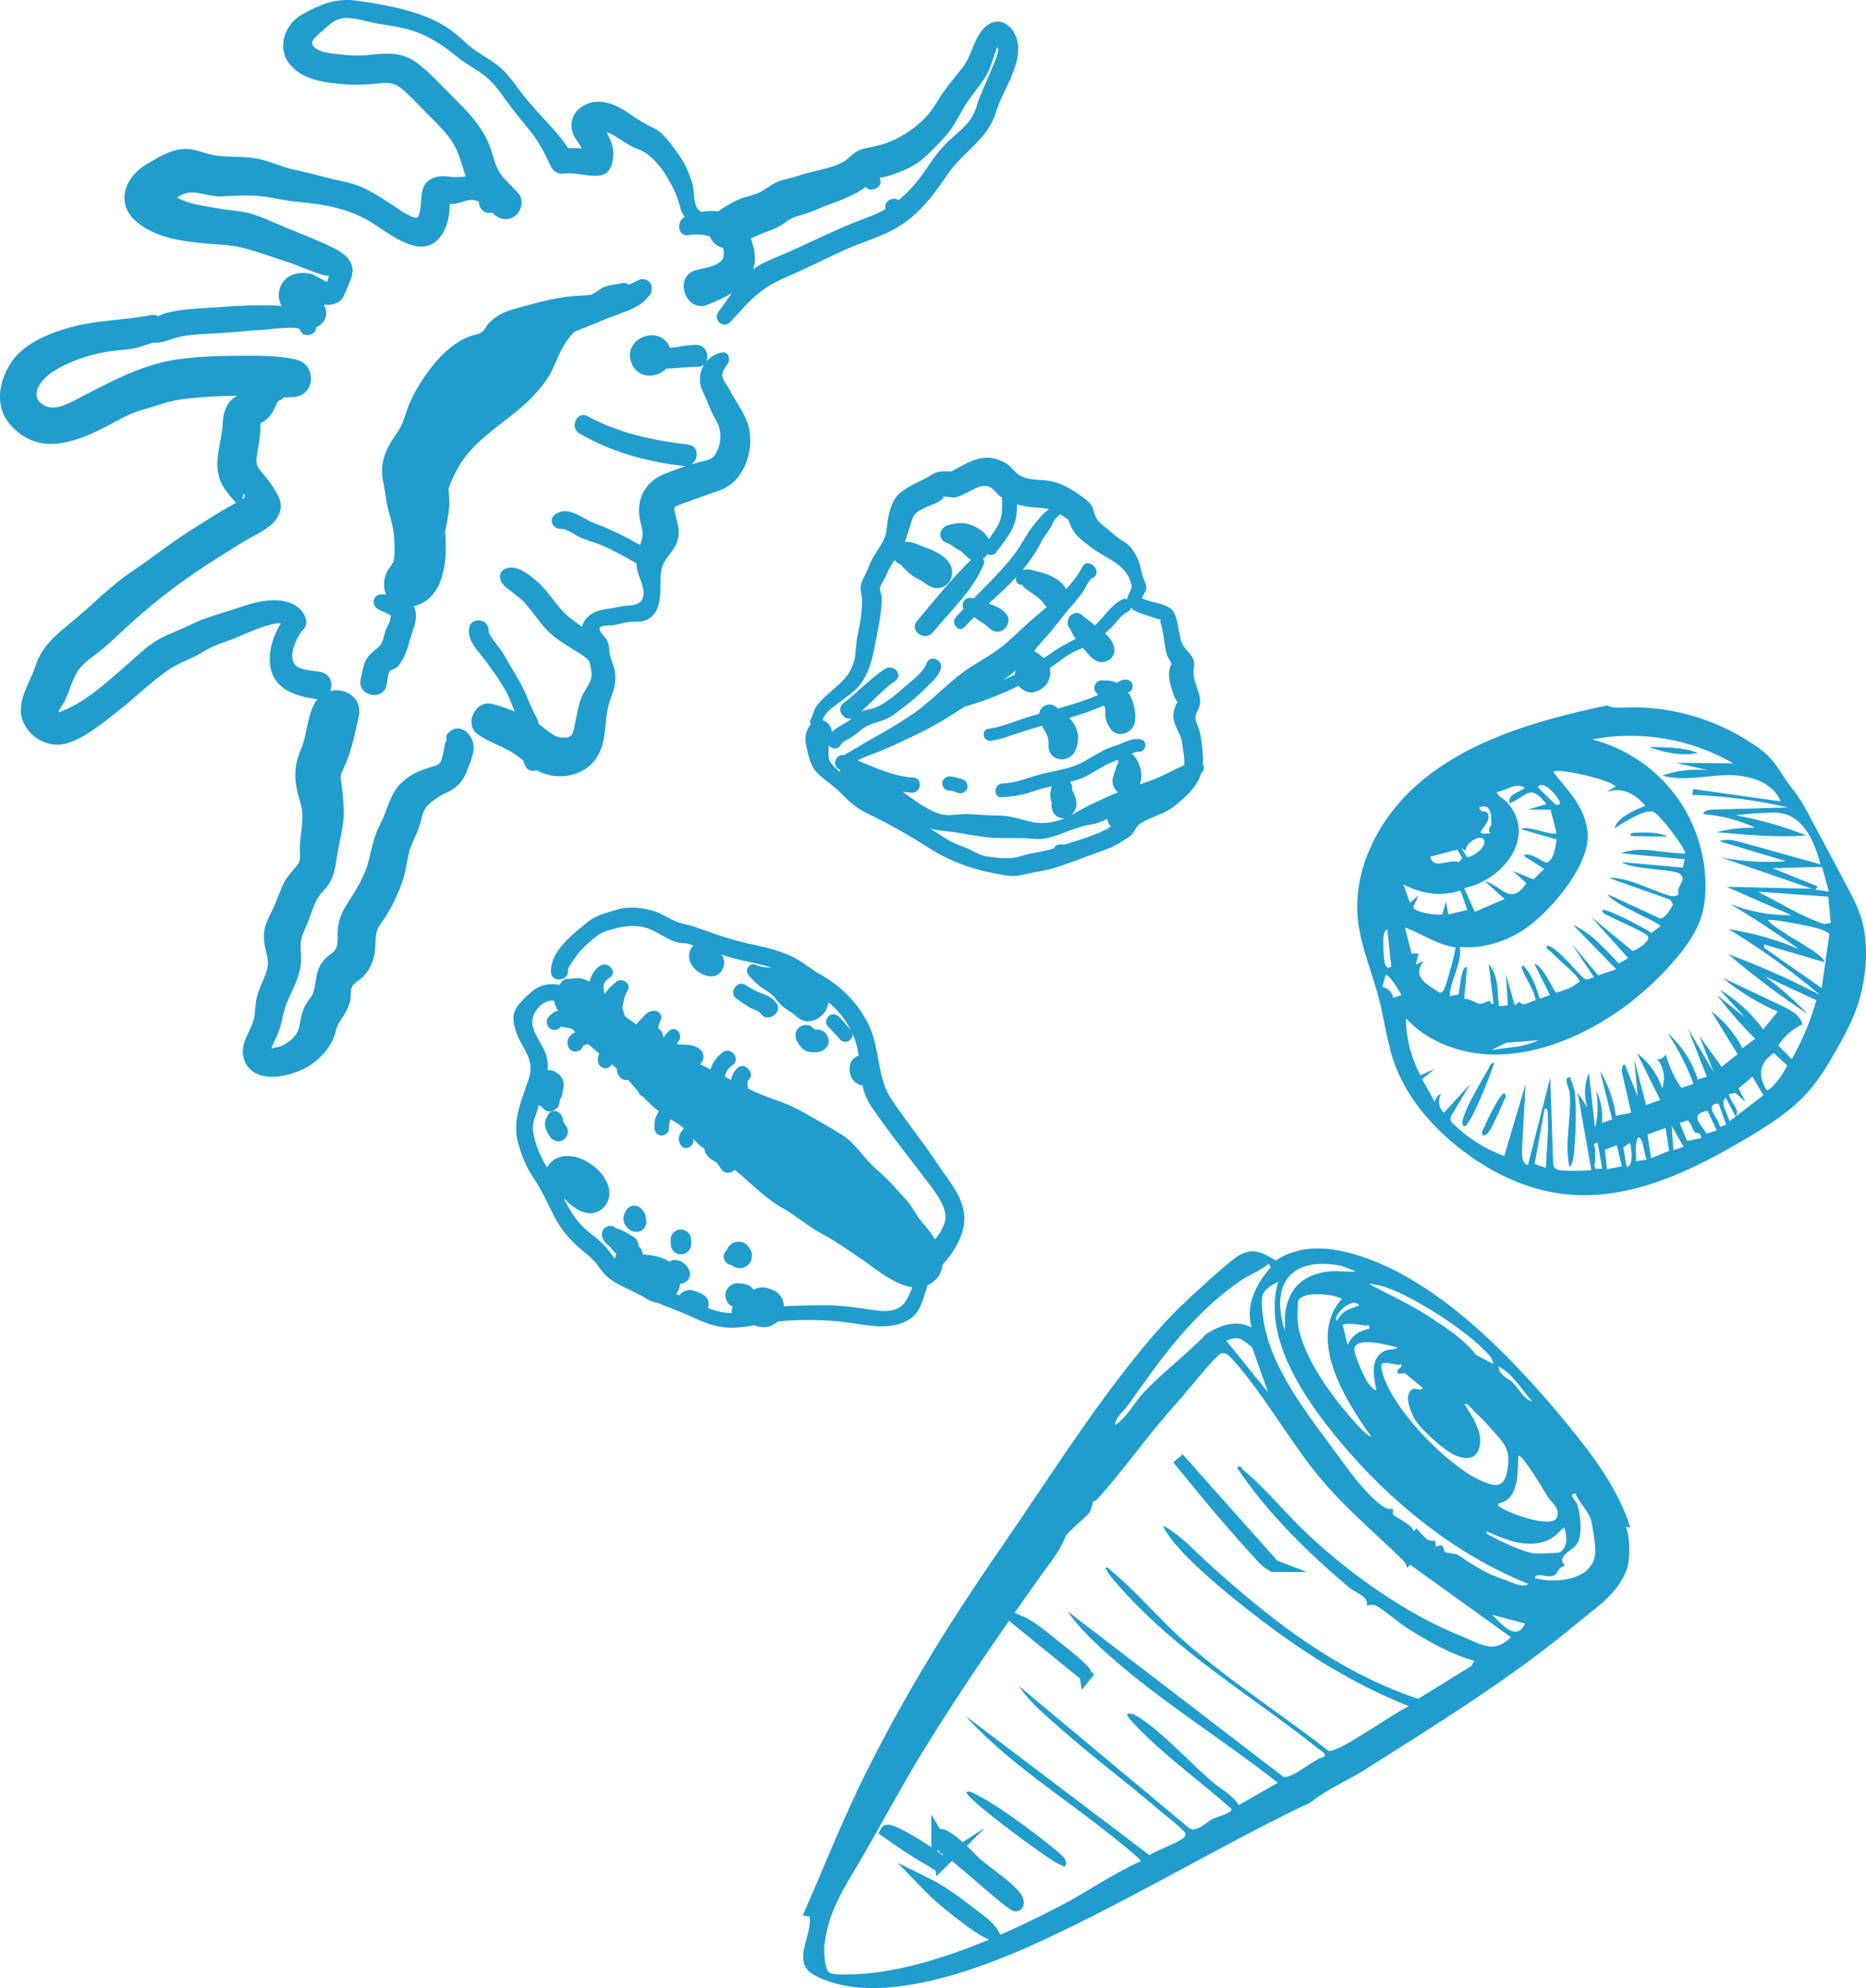 <svg xmlns="http://www.w3.org/2000/svg" id="Layer_2" viewBox="0 0 151.965 161.821"><g id="Components"><g id="_505e56be-d186-421e-a2c8-09aff02d41da_1"><path d="M132.77,124.323l-.363-.048c.343.77.365,2.607.096,3.393-.705,2.054-2.535,3.182-4.042,4.441-5.302,4.431-11.448,8.233-17.314,11.941-1.284.812-3.036,1.587-4.186,2.482-.519.404-.235.169-.89.487-7.227,3.509-14.232,7.743-21.543,11.094-4.827,2.212-13.257,5.396-18.241,2.631-1.916-1.063-.057-3.297-.368-4.748l-.545-.074c1.738-3.982,3.325-8.011,5.281-11.894,3.35-6.651,6.814-12.187,11.03-18.287,4.089-5.917,9.211-14.141,14.162-19.109.8-.803,4.359-4.106,5.131-4.499,1.182-.603,1.867-.135,2.924.46,1.947-1.284,4.206-1.128,6.347-.517,6.772,1.933,13.071,8.569,17.434,13.896,2.045,2.498,4.114,5.239,5.087,8.35ZM125.002,128.462c1.768.452,4.883.161,4.919-2.218.007-.481-.231-2.201-.381-2.628-.232-.658-.979-1.36-1.238-2.068-.644.103.049.568.149.904.243.822.419,2.19.086,3.002-.273.663-.971.754-1.267,1.337-.199.392.189.546.148.632-.018.038-.289.124-.404.26-.326.387-.207.572-.866.619-.273.019-1.155-.306-1.145.162ZM124.789,114.078c-.868-.97-1.563-2.234-2.751-2.86.074.794.78.915,1.211,1.369.475.5.834,1.304,1.54,1.49ZM121.983,122.39c.019.257.15.236.289.335.641.458,4.22,1.775,4.538.747.241-.777-.474-1.156-.766-1.641-.28-.464-2.039-3.456-2.392-3.34-.087,1.416.103,3.559-1.669,3.898ZM121.037,124.64c.035.314.292.311.5.433.742.435,2.65,1.306,3.464,1.37.201.016,1.87-.039,1.962-.075.725-.278.685-1.449.405-2.051-.847.872-1.375,1.274-2.631,1.333-1.322.062-2.521-.529-3.699-1.011ZM121.616,111.019c-.097-.599-.492-.873-.877-1.26-1.587-1.596-5.167-3.886-7.259-4.745-.56-.23-1.396-.524-2.008-.509,1.709.893,3.436,1.694,5.056,2.752,1.174.767,2.937,1.945,3.654,3.018l1.435.744ZM114.137,111.054c-.54.172-1.785-.568-1.632.313.517,2.984,5.267,7.841,8.008,9.109,1.5.694,2.063.561,2.292-1.104.219-1.589-.519-2.077-1.507-3.237-.512-.601-1.189-1.181-1.726-1.777-.449-.218-.265-.003-.113.235.624.98,1.514,2.425.868,3.595-.37.67-1.139.535-1.758.295-.868-.336-2.95-2.197-3.384-3.022-.312-.594-.901-1.934-.169-2.38.275-.167.685.206.845-.116l-1.458-1.204-.511.072c-.294-.399.275-.404.246-.781ZM122.721,128.655c.448.145,1.315.622,1.743.262-5.923-2.35-11.353-6.765-15.409-11.668-2.809-3.396-6.268-8.335-4.964-12.921-1.318.664-1.412.993-1.287,2.409.346,3.933,3.043,7.535,5.316,10.585,1.063,1.427,3.164,4.581,4.748,5.431.18.097.513.048.548.076.093.074-.044.352.038.452.186.228,1.526.778,1.669,1.35l.235-.236c.46.475.814,1.146,1.519,1.009l.075.507c.69-.42.581.313.719.407.157.107.905.136,1.038.225,1.218.82,2.328,1.567,4.011,2.112ZM121.525,131.438c.749.738,1.955,2.241,2.684.705l-2.684-.705ZM119.129,133.222c1.46.579,2.542,1.449,3.908.033l-8.194-5.894-.245.255c-.067-.213-.137-.42-.303-.582-2.607-2.557-5.052-4.502-7.377-7.464-2.117-2.697-4.289-6.47-6.551-8.924-.273-.296-.6-.674-1.036-.432-.923.866-1.683,1.851-2.492,2.815-.774.924-1.634,1.86-2.437,2.824-1.655,1.985-3.208,4.133-4.891,6.005-.401.446-.419.304-.489.374-.033.032-.171.716-.286.873-.318.43-1.81,1.565-1.983,2.023-.433,1.146-1.335,2.197-2.123,3.307-3.303,4.659-6.587,9.403-9.566,14.281-1.7,2.784-3.185,5.588-4.782,8.338-1.48,2.55-2.778,4.34-3.134,7.191-.062.498-.023,2.116.44,2.336.518.246,2.736.088,3.405.011,5.167-.589,10.812-3.096,15.36-5.468,2.207-1.151,4.287-2.618,6.549-3.63.08-.138-2.161-1.894-2.41-2.094-3.977-3.183-8.468-5.979-11.883-9.749l14.991,11.343c.729-.412,1.557-.711,2.293-1.097.338-.176.882-.444.543-.813-.451-.49-1.442-1.248-2.007-1.732-2.662-2.28-5.504-4.381-8.122-6.711-1.17-1.042-2.474-2.093-3.327-3.408l13.944,11.631c.669.2,1.291-.53,1.834-.817.302-.16,1.64-.466,1.519-.817-2.345-2.083-5.087-4.074-7.296-6.279-.211-.211-1.272-1.225-1.179-1.437.387-.145.851.201,1.157.405,1.864,1.24,4.017,3.611,5.789,5.128.689.59,1.671,1.071,2.127,1.885l3.184-1.826c-4.226-3.33-8.957-6.261-13.037-9.758-1.481-1.27-2.971-2.605-4.101-4.213l17.571,13.469c.7.264,2.498-1.45,3.352-1.615.222-.243-.3-.508-.472-.644-5.708-4.541-11.628-7.89-16.55-13.591-.295-.342-.628-.737-.798-1.157.246-.047.391.191.552.324,1.994,1.647,3.913,3.949,5.903,5.698,3.685,3.237,7.857,5.873,11.711,8.896.843.18,5.421-3.193,6.559-3.631-3.909-1.557-7.594-3.732-10.988-6.232-2.397-1.766-7.064-5.406-8.65-7.762-.151-.224-.317-.429-.37-.705,1.41.752,2.609,2.117,3.816,3.202,2.847,2.558,5.869,5.088,9.186,7.167,2.434,1.526,5.027,2.819,7.757,3.719l4.343-2.684.213-.411c-1.914-.533-3.662-1.546-5.334-2.571-.706-.433-2.106-1.658-2.687-1.921-.328-.148-.664.013-.709-.006-.028-.011.076-.311-.156-.577-.306-.351-.965-.608-1.201-.807-3.432-2.891-6.731-6.102-9.236-9.844.382-.231.303.01.492.169,2.001,1.681,3.508,3.623,5.412,5.388,3.558,3.298,8.02,6.439,12.491,8.211ZM112.096,113.167c-.22-1.016-.544-2.535.553-3.152.435-.245.824-.098,1.176-.333-.678-.172-3.41-.953-3.53.116-.046.413.783,2.227,1.042,2.67.082.14.553.708.758.7ZM110.413,103.483l-1.14-.441c-4.044-.823-5.875,1.373-4.639,5.274l.013-1.343c.262-1.969,1.267-3.083,3.237-3.441.906-.165,1.656.046,2.53-.048ZM111.537,108.138c-.067-.433-.149-.218-.335-.244-.322-.046-1.734-.284-1.851-.028l.394,1.604c.394-.82.907-1.118,1.791-1.332ZM108.879,107.511c.469-.879.971-.932,1.819-1.253-.647-.824-2.288,1.008-1.819,1.253ZM111.698,116.968c-2.088-2.904-5.327-8.011-2.413-11.255-.723-.392-3.173-.651-3.558.168-.031.066-.07,1.274-.06,1.451.154,2.849,2.855,6.423,4.718,8.48.34.375.858.95,1.313,1.157ZM103.496,103.14l-.18-.278c-.643.558-1.577.897-2.262,1.366-3.975,2.719-6.537,6.417-9.21,10.175-.346.487-.982.912-1.046,1.594.972-.599,1.504-1.746,2.279-2.579,1.605-1.724,3.551-3.16,5.181-4.863,1.16-.695,2.391-1.16,3.667-.501-.51-1.873.377-3.558,1.572-4.915ZM103.269,113.329l-1.288-3.639c-.02-.056-.827-.669-.948-.709-.397-.13-.794-.008-1.165.152l3.401,4.196Z" style="fill:#209dcd;"></path><path d="M78.722,145.885c.101-.232.798.19.962.273,1.281.648,3.402,2.177,4.582,3.074.441.335,2.338,1.779,2.476,2.102.115.267.129.364-.041.61-.278-.134-.57-.242-.831-.41-1.389-.892-3.083-2.162-4.403-3.179-.371-.286-2.859-2.208-2.745-2.469Z" style="fill:#209dcd;"></path><path d="M76.347,149.513c.38-.798,2.836,1.919,3.141,2.18.886.757,2.55,1.855,3.214,2.706.158.203.275.623.057.682-.362.098-5.01-4.302-5.878-4.667l-.534-.901Z" style="fill:none; stroke:#209dcd; stroke-miterlimit:10;"></path><path d="M103.734,127.452c-.633-.244-1.19-.989-1.661-1.506-2.118-2.329-4.162-4.801-6.133-7.235l7.793,8.741Z" style="fill:none; stroke:#209dcd; stroke-miterlimit:10;"></path><path d="M80.906,157.482c-.839-.313-1.69-.98-2.422-1.528-1.042-.78-2.151-1.693-3.053-2.633,1.249.616,2.468,1.518,3.562,2.375.651.511,1.535,1.075,1.914,1.785Z" style="fill:none; stroke:#209dcd; stroke-miterlimit:10;"></path><path d="M88.416,136.356l-5.376-4.37c.861.369,1.642,1.034,2.378,1.621.762.607,1.915,1.494,2.581,2.142.188.183.371.326.416.608Z" style="fill:none; stroke:#209dcd; stroke-miterlimit:10;"></path><path d="M76.592,151.689c-.308.197-.409-.065-.622-.177-1.277-.677-2.605-1.605-3.788-2.441.116-.238,1.192.37,1.382.472.704.379,1.94,1.15,2.569,1.627.191.145.413.249.459.519Z" style="fill:none; stroke:#209dcd; stroke-miterlimit:10;"></path><path d="M151.931,78.548c-.102,1.413-.427,2.81-.964,4.121-.385.941-.875,1.835-1.377,2.719-.695,1.226-1.42,2.447-2.357,3.499-1.364,1.533-3.123,2.651-4.885,3.702-4.544,2.711-9.63,5.187-14.89,4.612-3.233-.353-6.266-1.862-8.797-3.904-2.272-1.833-4.221-4.167-5.165-6.93-.546-1.6-.743-3.295-1.158-4.934-.564-2.226-1.534-4.363-1.758-6.648-.406-4.131,1.754-8.217,4.877-10.951,3.123-2.734,7.104-4.291,11.107-5.389,1.434-.393,2.883-.735,4.342-1.023.403.221.891.188,1.35.168,2.641-.116,5.302.398,7.724,1.451,1.233.536,2.402,1.212,3.48,2.014,1.156.86,1.614,2.05,2.523,3.167.612.752,1.071,1.613,1.527,2.469.947,1.778,1.894,3.556,2.842,5.334.481.902.965,1.812,1.254,2.793.253.857.352,1.755.36,2.649.003.36-.008.721-.034,1.08ZM130.612,87.729c.499.964.833,2.014.979,3.09l1.252-.248c-.242-1.061-.484-2.122-.727-3.183-.064-.281-.071-.671.205-.755.353.874.706,1.748,1.058,2.621-.096-1.02-.193-2.04-.289-3.06l.958,3.755,1.159-.411c-.63-1.272-1.26-2.544-1.89-3.816.953.711,1.678,1.723,2.044,2.854.321-.806.133-1.791-.463-2.422.243.195.581-.07.775-.314.251.971.681,1.896,1.262,2.714.326-.111.652-.222.978-.333-.535-1.457-1.245-2.85-2.111-4.139,1.144,1.006,2.006,2.329,2.465,3.783l.735-.227c-.514-1.309-1.028-2.619-1.542-3.928.701,1.185,1.403,2.369,2.104,3.554-.392-.982-.783-1.964-1.175-2.946.607.84,1.215,1.68,1.822,2.52.431-.345.863-.69,1.294-1.035-.718-1.171-1.436-2.342-2.154-3.512,1.061.803,1.94,1.845,2.554,3.026.345-.254.69-.509,1.035-.763-1.118-1.113-2.158-2.305-3.11-3.563.764.612,1.529,1.223,2.293,1.835-.693-.758-1.386-1.516-2.079-2.275,1.388.822,2.606,1.931,3.553,3.237l1.175-1.45c-1.615-.703-3.132-1.633-4.491-2.754,1.625.769,3.251,1.537,4.877,2.306.687.325,1.451.74,1.63,1.479-.798.377-1.485.984-1.958,1.729.362.368.724.737,1.086,1.106.867-1.505,1.543-3.12,2.009-4.793-1.401-.65-2.802-1.3-4.203-1.95,1.244.929,2.415,1.957,3.495,3.072-2.257-1.49-4.423-3.118-6.481-4.873,2.559.946,5.058,2.055,7.476,3.318-2.333-1.977-4.824-3.768-7.441-5.351,1.968.302,3.898.849,5.731,1.626-1.813-1.304-3.682-2.53-5.599-3.674,1.583.626,3.289.938,4.992.913-1.762-.77-3.524-1.54-5.286-2.311,2.313.051,4.625.102,6.938.152-2.466-.848-4.931-1.697-7.397-2.545,1.747.333,3.538.437,5.312.309-1.81-.541-3.619-1.082-5.429-1.623.57-.238,1.22-.074,1.815.091,2.136.596,4.273,1.192,6.409,1.788-.545-2.036-1.512-4.271-3.876-4.214-1.016.025-2.03.098-3.039.221,1.974.351,3.913.902,5.775,1.644-2.439.169-4.886-.051-7.322-.271,1.027-.265,2.09-.387,3.15-.361-1.329-.62-2.772-.996-4.234-1.105.045-.284.413-.358.7-.367,2.068-.06,4.136-.119,6.204-.179-2.563-.591-5.183-.933-7.811-1.021l.101-.48c2.369.335,4.738.669,7.107,1.004-.655-1.621-2.687-2.185-4.435-2.131-1.748.053-3.534.501-5.217.028,1.197-.412,2.485-.56,3.744-.429-.876-.201-1.752-.401-2.627-.602,1.559.015,3.119.029,4.678.044-3.431-1.998-7.594-2.704-11.491-1.95,2.659.682,5.072,2.285,6.731,4.471,1.66,2.186,2.556,4.941,2.499,7.685-.015.714-.093,1.43-.291,2.116-.39,1.349-1.227,2.524-2.136,3.594-2.299,2.707-5.176,4.944-8.431,6.364-2.221.969-4.647,1.558-7.065,1.392s-4.827-1.137-6.471-2.917c.006,1.607.416,3.212,1.183,4.624.38-.166.76-.331,1.14-.497l-1.002.83c.345.621.689,1.242,1.034,1.862.028-.303.238-.583.522-.694-.32.476-.219,1.187.22,1.556.717-.783,1.433-1.566,2.15-2.349-.492.82-.984,1.639-1.476,2.459-.077.129-.157.269-.143.418.015.159.134.286.247.397,1.171,1.145,2.588,2.038,4.128,2.599.58-1.951,1.161-3.901,1.741-5.852-.099,1.794-.198,3.587-.297,5.38-.026.473.035,1.08.488,1.218.606-2.382,1.211-4.763,1.817-7.145.077,2.282.155,4.564.232,6.846.006.182.018.379.135.519.143.17.39.198.612.209.789.039,1.581.032,2.369-.022-.371-2.102-.743-4.204-1.114-6.305.266.402.532.804.798,1.206-.302-.919-.262-1.947.112-2.839.168,1.5.336,3.001.503,4.501.25-.999.279-2.053.085-3.065.406.818.573,1.752.478,2.66.279-.098.559-.197.838-.295-.331-1.312-.663-2.624-.994-3.935.11.181.213.365.31.553ZM148.938,72.582l-.548-2.021-4.037.108,3.689,1.484-.19.256,1.086.172ZM149.095,75.133l-.205-2.148-5.723-.407c1.781.91,3.505,2.011,5.407,2.64l.521-.085ZM148.358,80.42l.624-4.412c-.43-.338-.957-.448-1.471-.579-.354-.09-3.442-.692-3.525-.534.385.749,4.803,2.823,4.556,3.411l-4.882-1.435.006.273,4.691,3.276ZM143.852,88.716c.381.165,1.566-1.609,1.696-1.995l-1.088-1.012c-1.217.841-1.297,1.805-.607,3.007ZM137.225,69.466c.13-.308-2.098-3.228-2.576-3.387-.77-.255-2.474.952-3.178,1.327.351-.965,1.645-1.449,2.519-1.821-.849-.989-1.882-1.569-3.183-1.109l.768-.458c-.474-.589-4.839-1.554-5.071-1.18,1.212,1.591,2.507,2.71,2.782,4.833.354,2.733-3.325,6.923-5.536,8.223-1.458.858-3.179,1.345-4.864,1.179.191,1.425-.776,2.618-.818,4.01l.696-.136c.121-.153.212-2.451.705-2.217l-.225,2.566c.356-.05,1.096.407,1.241.411.322.009.655-.229.801-.236.161-.008.095.383.343.215l-.391-3.21c.852.977.675,2.237.84,3.423l.72-.066-.158-2.551.715,2.538.367-.296c.356.496.84-.008,1.346-.123-.153-.817-.638-1.472-.956-2.179-.079-.175-.339-.574-.042-.632.708.794,1.014,1.69,1.327,2.695l.829-.293-1.267-2.531c.619.01,1.632,2.282,1.767,2.344.578-.185,1.227-.355,1.697-.758.157-.135.31-.003.139-.344-.223-.444-1.772-1.703-2.244-2.22-.117-.129-.509-.294-.306-.511.838.079,2.763,2.645,3.098,2.727.245.06.475-.093.695-.163l-1.798-2.712,2.145,2.565,1.473-.496-3.505-3.599c1.474.638,2.625,2.007,3.729,3.137l.748-.452-3.047-3.377,3.412,2.806c.353-.065,1.476-.834,1.248-1.19-.235-.368-2.625-1.335-3.193-1.67-.222-.131-.496-.127-.534-.463.124-.292,3.634,1.549,4.002,1.858l.737-.559c.067-.241-4.066-1.882-4.263-2.584l4.232,1.956c.392.049.885-.798,1.061-1.148l-.235-.378-4.973-1.761c.617-.08,1.377.164,1.967.341.614.184,2.902,1.204,3.314,1.14.122-.019.317-.066.38-.157-.247-.726.77-1.126.077-1.684-.44-.354-3.979-.348-4.707-.936l4.973.447.153-.683-5.194-.484c1.674-.646,3.492.03,5.215.013ZM143.609,89.149l-.893-1.516-1.126.962.557,1.096-.796-.725-.545.082c.052.671.931,1.18.559,1.849l-.834-1.565c-.485.5.188,1.326.316,1.936l2.763-2.119ZM140.572,91.552l-.613-1.738c-1.272.073.034,1.247.118,1.913l.495-.175ZM139.802,92.009l-.749-1.596c-1.494.283-.59,1.024-.066,1.867l.816-.271ZM138.538,92.642c-.005-.554-.42-.351-.538-.504-.194-.251-.25-.718-.559-.942l-.646.201.602,1.475,1.141-.23ZM137.108,93.335l-.973-1.702.145,1.993.828-.291ZM127.049,65.434c.1-.256-1.21-2.001-1.8-1.409-.038.073,1.013,1.058,1.153,1.181.207.182.31.43.646.228ZM134.461,94.271l1.475-.601-.299-1.861-1.467.537.291,1.925ZM126.759,67.771l-.484-1.861-1.852-.012,1.517-.445c-1.331-1.687-1.463-.742-2.997-.056-.21-.775.838-.908,1.224-1.269-.7-.503-1.522.249-2.295.347.171.397.607.517.897.855,2.443,2.841-.421,6.338-3.531,6.963l.87,1.928,2.421-1.046-1.634-1.467c1.464.407,2.094,2.083,3.414.185l-1.098-1.004,1.665.686.883-.847-1.683-1.074c.539-.431,1.639.646,1.964.56.577-.444.618-1.223.732-1.884l-2.902-.837c.475-.386,2.722.658,2.89.278ZM134.129,94.389c-.227-.175-.286-1.976-.724-1.788-.313.601-.135,1.276-.162,1.913l.886-.126ZM132.476,94.973c.653-.042.336-1.903.241-1.945l-.524.367.283,1.578ZM132.085,94.927l-.418-1.716-.962.367.164,1.591,1.216-.242ZM121.441,67.161c.046-.698.012-1.873-.989-1.438.2.61.667.025.776.707.123.775-1.585,1.632.148,1.384-.29-.321.061-.598.065-.653ZM130.479,95.122l-.37-2.102c-.526.088-.212.228-.211.51.002.468.046.888-.061,1.36l.091.236.551-.004ZM119.485,69.762c.514-.003,1.714-.911,1.318-1.463-.305-.425-1.55.394-1.426.967l-.362-.242.47.739ZM121.479,85.46c1.291-.21,2.604-.209,3.813-.791l-2.64.207-1.173.584ZM116.474,69.736c.28,1.119,1.545.124,2.326.445l.292-.342-.415-.687-2.203.584ZM125.787,90.268l-.803,4.473.916.321c.048-1.364.219-2.983.148-4.326-.01-.182.042-.612-.261-.468ZM119.495,74.066l-.55-1.581c-1.659.523-3.134.269-4.649-.49l.527,1.489.709-.621-.416.902c-.14.497,1.974.769,2.35.654l.294-1.042.185,1.049,1.55-.359ZM117.239,80.804c.301.021.414-.412.502-.632.137-.345.845-2.89.793-3.06-1.554-.229-2.678-1.095-4.119-1.622l.55,2.123.568-.007-.23.92.629-.318c-.975,1.379.298,1.899,1.307,2.596ZM113.305,78.675l-.334-3.047c-.189.119-.276.402-.298.613-.042.396-.012,2.143.182,2.355.187.204.131.241.451.079ZM114.124,80.991c-.082-.197-1.101-1.899-1.3-1.587l-.235.916c.476.166.767.385.877.907l.658-.236Z" style="fill:#209dcd;"></path><path d="M134.348,60.807c1.109.447,2.722.731,3.893.48-1.192-.481-2.625-.437-3.893-.48ZM127.815,94.948c.211-.126.248-.396.291-.616.198-1.01.31-4.627.097-5.591-.081-.366-.233-.712-.357-1.063-.587.058-.031.822.007,1.308.153,1.95-.451,4.023-.038,5.961ZM119.207,91.664c.448.28,2.362-4.662,2.458-5.149-.336.038-.333.311-.463.534-.553.945-1.703,2.894-1.993,3.861-.085.283-.185.455-.001.754ZM120.774,92.412c.348-.05.422-.221.586-.475.192-.297.914-1.864,1.056-2.246.09-.241.308-.41.124-.696-.293-.153-1.518,2.381-1.642,2.721-.088.241-.307.409-.125.695Z" style="fill:#209dcd;"></path><path d="M127.815,94.948c-.412-1.938.192-4.011.038-5.961-.038-.487-.594-1.25-.007-1.308.124.351.276.697.357,1.063.213.964.102,4.582-.097,5.591-.043.22-.08.49-.291.616Z" style="fill:#209dcd;"></path><path d="M119.207,91.664c-.183-.299-.084-.471.001-.754.291-.967,1.44-2.916,1.993-3.861.13-.222.128-.496.463-.534-.096.487-2.01,5.429-2.458,5.149Z" style="fill:#209dcd;"></path><path d="M120.774,92.412c-.182-.286.037-.454.125-.695.123-.34,1.349-2.874,1.642-2.721.183.286-.035.455-.124.696-.142.382-.865,1.949-1.056,2.246-.164.254-.238.425-.586.475Z" style="fill:#209dcd;"></path><path d="M134.348,60.807c1.268.043,2.701-0,3.893.48-1.171.25-2.784-.033-3.893-.48Z" style="fill:#209dcd;"></path><path d="M132.816,68.046c-.145-.321.442-.265.612-.273.681-.034,1.803-.013,2.385.33l-2.997-.057Z" style="fill:#209dcd;"></path><path d="M31.422,55.978c.152-.327.138-1.107.309-1.336.081-.108.532-.246.664-.382.129-.134.229-.312.328-.468.462-.73.588-1.599.88-2.401.251-.688.407-1.41.089-2.048,2.476-.581,2.788-3.736,2.557-6.064.179-.922.405-1.85.334-2.782-.019-.251-.04-.481-.055-.705.175-.583.456-1.126.755-1.678,1.095-2.024,3.173-3.291,4.888-4.722.86-.717,1.659-1.506,2.303-2.425.617-.88.876-1.859,1.399-2.775.253-.443.555-.828.894-1.175.902-.372,1.813-.731,2.712-1.109,1.02-.429,2.646-.79,3.332-1.78.111-.08.195-.198.22-.337.012-.068.025-.136.037-.203.126-.69-.614-1.061-1.163-.754-.229.128-.466.241-.706.348-.1-.12-.255-.187-.463-.145-.479.098-.992.138-1.456.295-.392.132-.627.387-.975.577-.057.031-.116.06-.176.087-.276.03-.553.055-.829.065-1.874.07-3.553.57-5.339,1.064-.86.237-1.594.567-2.203,1.241-.158.175-.32.524-.498.656-.283.21-.72.241-1.045.367-1.585.616-2.877,2.1-3.789,3.487-.515.784-.967,1.592-1.272,2.481-.243.709-.413,1.301-.852,1.92-.592.833-1.074,1.686-1.179,2.718-.081.801.177,1.515.27,2.301.176,1.488.63,2.191.71,3.552.032.55.048,1.216-.004,1.56-.017.122-.042.244-.068.364-.061.021-.341.403-.009.122-.746.631-.915,1.701-.575,2.499-.093-.003-.187-.007-.283-.016-.738-.067-1.014.813-.394,1.201.258.162.565.23.817.388.365.228.245.03.2.406-.034.29-.293.667-.388.956-.091.279-.143.577-.249.85-.231.592-.67.688-1.076,1.157-.521.602-.519,1.237-.702,1.972-.3,1.21,1.536,1.783,2.052.673Z" style="fill:#209dcd;"></path><path d="M48.909,61.057c.543-1.37.299-2.874.835-4.233.326-.827.503-1.585.267-2.469-.119-.444-.334-.849-.386-1.306-.045-.396-.011-.615-.228-.998-.123-.218-.695-.693-.543-.973.106-.196.81-.155,1.018-.181.446-.056.875-.205,1.318-.264.506-.067.992.056,1.47-.178,1.515-.742.973-2.737,1.202-4.057.152-.878.94-1.401,1.255-2.222.34-.885.061-1.555-.153-2.415-.154-.618.073-.538.803-.827.949-.376,1.909-.681,2.864-1.031,1.85-.677,2.67-2.846,2.426-4.712-.148-1.137-.723-1.841-1.266-2.795-.257-.452-.486-.884-.771-1.319-.388-.593-.132-.906.256-1.496.225-.343.061-.98-.454-.894-.542.09-.985.367-1.298.744.247-.537-.063-1.377-.853-1.366-.709.011-1.408.17-2.107.253-.761-1.97-3.875-.852-3.157,1.178.487,1.376,2.084,1.317,2.857.509.848-.022,1.707-.144,2.535-.138.235.002.416-.073.547-.192-.396.636-.472,1.47-.11,2.202.379.766.614,1.561,1.054,2.301.495.834.494,1.712.083,2.587-.328.698-.746.673-1.473.865-.195.051-.392.108-.589.167.601-.4.625-1.496-.272-1.607-2.845-.352-5.627-.914-8.159-2.307-.889-.489-1.54.914-.675,1.414,2.612,1.507,5.521,2.298,8.5,2.641.051.006.099.004.147.003-.599.192-1.196.409-1.762.644-1.64.683-2.328,2.154-1.945,3.864.161.719.301.942.073,1.649-.029.089-.057.176-.084.263-1.189-.669-2.387-1.282-3.694-1.759-1.038-.378-2.136-1.515-3.242-.719-.537.387-.2,1.151.41,1.158.588.007.939.337,1.435.596.578.302,1.234.457,1.837.7,1.029.415,2.0.975,2.968,1.527.003.22.028.445.09.681.195.749.939,1.982.063,2.555-.34.222-.851.152-1.259.235-.483.098-.953.18-1.44.249-.931.13-1.742.644-1.896,1.429-.475-.328-.95-.655-1.349-1.038-.891-.855-1.464-1.958-2.433-2.748-.66-.538-1.495-1.257-2.391-.965-.667.217-.635.996-.191,1.363-.019-.003-.037-.007-.056-.01.505.482,1.131.811,1.631,1.331.733.761,1.272,1.68,2.018,2.432.538.543,1.191.947,1.833,1.354.478.303,1.12.626,1.53,1.085.002.012.003.024.005.036.098.522.278.979.096,1.505-.159.46-.503.844-.695,1.29-.3.697-.41,1.448-.566,2.185-.129.608-.122,1.174-.798,1.207-.956.047-1.453-.61-2.164-1.107-.051-.289-.171-.525-.318-.794-.322-.592-.524-1.17-.798-1.78-.463-1.029-1.123-1.992-1.669-2.978-.381-.688-.948-1.21-1.29-1.892.005-.037.008-.075.006-.116-.021-.472-.259-.822-.752-.875-.388-.042-.759.165-.84.57-.184.918.486,1.676,1.028,2.345.735.906,1.418,1.893,1.991,2.91.287.511.451,1.062.681,1.591-.613-.254-1.244-.466-1.85-.621-1.338-.342-2.305,1.636-1.173,2.457.973.705,2.17,1.019,3.139,1.708.208.148.402.301.591.453.04.152.093.302.165.452.187.387.607.457.918.331.244.139.507.256.808.339,1.77.488,3.698-.214,4.396-1.975Z" style="fill:#209dcd;"></path><path d="M25.374,86.624c.92-.648,1.724-1.591,1.973-2.708.147-.66.494-.955.816-1.548.154-.284.288-.592.359-.909.074-.33-.002-.777.123-1.084.162-.395.636-.574.943-.896.445-.466.739-1.034.882-1.663.121-.532.086-1.073.142-1.612.059-.567.255-.819.581-1.288.716-1.028,1.346-2.359,1.703-3.559.183-.613.24-1.244.388-1.863.184-.775.603-1.457.859-2.21.201-.59.225-1.242.675-1.704.415-.426,1.017-.833,1.555-1.068.983-.43,1.428-1.1,1.784-2.071.33-.898.709-1.797.053-2.632-.479-.61-1.163-.714-1.731-.118-.147.154-.164.347-.099.515-.023.044-.044.085-.058.117-.141.325-.163.717-.243,1.061-.168.716-.222.852-.962,1.048-1.031.274-1.952.722-2.669,1.55-.734.846-.911,1.992-1.421,2.966-.538,1.029-.749,2.038-1.018,3.156-.24,1.001-.877,2.12-1.433,2.985-.534.83-.973,1.508-1.069,2.521-.042.439.025.924-.067,1.357-.121.575-.584.656-.983,1.088-.749.812-.664,1.569-.889,2.554-.106.465-.417.735-.664,1.153-.337.571-.405,1.122-.523,1.764-.145.784-.806,1.315-1.524,1.631-.187.083-.45.077-.625.162-.043.004-.086.009-.129.013-.001-0-.001-.001-.002-.001.121-.337.28-.648.436-.977.444-.93.472-1.956.886-2.89.425-.958.942-1.887,1.075-2.945.071-.567-.031-1.113-.01-1.677.021-.541.224-.943.443-1.433.412-.922.626-2.102,1.343-2.832.901-.918.998-1.727,1.182-2.936.203-1.335.627-2.589.53-3.963-.047-.673-.09-1.397-.204-2.062-.095-.548.017-.682.257-1.199.585-1.261.87-2.719,1.173-4.07.349-1.56-1.103-2.404-2.328-2.1.256-.582.054-1.366-.769-1.546-.596-.13-1.775-.115-2.14-.66-.515-.769.225-2.292.766-2.845.214-.219.265-.602.161-.88-.527-1.414-2.157-1.584-3.47-1.389-.838.124-1.638.418-2.44.68-1.118.365-2.293.659-3.348,1.186-.923.461-1.924.782-2.815,1.3-.899.522-1.642,1.276-2.423,1.953-1.582,1.371-3.354,3.056-5.337,3.826-.102.04-.205.085-.312.11.074-.25.239-.463.375-.682.536-.86.669-1.947,1.252-2.752.541-.747,1.477-1.276,2.162-1.884.991-.879,1.94-1.805,2.942-2.671,1.803-1.56,3.849-3.083,5.87-4.348.969-.607,1.93-1.246,2.924-1.811.877-.499,1.937-.939,2.407-1.905.473-.972-.09-1.708-.596-2.495-.269-.419-.6-.763-.903-1.154-.363-.469-.346-.729-.248-1.353.104-.667.252-1.319.263-1.998.002-.138.02-.333-.009-.46.002-.011.002-.019.004-.03.441-.16.792-.538,1.022-.93.1-.17.163-.354.255-.527.042-.097.09-.191.144-.282.028-.033.049-.06.067-.084.168-.036.311-.137.412-.27.281-0.0.561-.008.839-.03,1.77-.144,1.866-2.649.18-3.049-1.57-.372-3.346-.312-4.955-.307-1.613.005-3.266.072-4.863.315-2.977.455-5.607,1.978-8.237,3.316-.786.4-1.764.879-2.583.339-1.157-.763-.079-2.085.766-2.637,1.323-.865,2.859-1.373,4.407-1.652.692-.125,1.392-.147,2.085-.259.614-.099,1.17-.324,1.753-.499.588.099,1.087-.186,1.81-.383,1.151-.314,2.444-.318,3.628-.39,1.227-.075,2.45-.203,3.676-.279.371-.023,2.719-.341,2.823.01.208.699,1.329.5,1.316-.198.65-.249,1.099-1.029.64-1.837.327.02.641.003.872-.076.604-.208.758-.645.909-1.031.215-.55.61-1.227.543-1.837-.086-.781-.854-1.345-1.502-1.66-.981-.476-2.022-.92-3.038-1.314-1.123-.435-2.215-.977-3.351-1.377-1.046-.369-2.125-.372-3.204-.57-.865-.158-1.862-.289-2.677-.611-.17-.067-.341-.15-.505-.242.158-.104.307-.198.42-.252.957-.455,2.093.192,3.115.149,1.087-.046,2.194-.133,3.283-.015,1.013.11,1.992.372,3.019.463,2.007.178,3.965.498,5.736,1.529,1.65.961,4.464,3.518,6.012,1.097.307-.481.466-1.038.551-1.599.043-.287.057-.583.068-.873.336.108,1.167-.216,1.409-.266.281-.059.34-.074.605-.021.114.022.223.059.327.112.011.009.019.014.029.021-.026.591.539,1.042,1.073.867.485.52,1.19.744,1.829.309.552-.376.79-1.301.329-1.849-.463-.55-1.05-1.025-1.47-1.607-.478-.663-.611-1.607-.92-2.361-.645-1.57-1.76-2.712-2.951-3.89-.952-.94-1.911-2.038-2.996-2.824-1.193-.863-2.453-.762-3.847-.608-.73.081-1.451.063-2.18-.025-.669-.08-1.719-.116-2.259-.585-.532-.462.199-.945.593-1.301.708-.641,1.176-1.158,2.215-1.087.814.055,1.61.329,2.414.466.768.131,1.536.223,2.292.424,1.659.44,2.867,1.256,4.174,2.32.694.565,1.507.963,2.209,1.516.729.574,1.24,1.338,1.781,2.08.602.827,1.263,1.605,1.899,2.405.693.871,1.168,1.775,1.63,2.785.173.379.562.738,1.02.668.976-.148,1.945.255,2.936.161.54-.051.929-.429,1.059-.941.177-.698.149-1.338-.147-1.995-.066-.147-.166-.372-.28-.581.131.029.254.06.318.093.226.116.439.257.652.393.496.316.966.65,1.523.849,1.466.522,2.47,2.218,3.101,3.586.344.745.365,1.431.749,1.957-.683.358-.576,1.645.338,1.478.497-.09,1.154-.076,1.713.106.192.468.578.845,1.077.934.067.201.087.434.044.703-.124.783-1.659.938-2.282,1.119-1.837.533-.787,3.531.992,2.803.656-.269,1.345-.568,1.956-.938-.359.508-.704,1.028-1.077,1.516-.497.652.413,1.426.973.823.787-.847,1.51-1.714,2.422-2.433,1.008-.795,2.136-1.203,3.295-1.734,1.212-.555,2.403-1.155,3.618-1.702,1.179-.531,2.431-.906,3.594-1.467,2.176-1.05,3.441-2.742,4.763-4.68,1.256-1.84,3.27-2.831,3.932-5.05.518-1.736,2.073-3.733,1.774-5.624-.25-1.581-1.784-2.44-2.9-1.055-.735.913-.876,2.126-1.6,3.049-.734.935-1.489,1.79-2.09,2.822-1.058,1.817-3.121,3.188-5.149,3.607-.544.113-1.021.144-1.497.474-.375.26-.656.61-1.069.823-.996.512-2.19.634-3.247.979-.592.193-1.193.322-1.784.508-.583.183-.981.539-1.491.839-.579.34-1.306.411-1.925.69-.581.262-1.122.58-1.639.945-.45-.046-.924-.026-1.379.049-.011-.006-.019-.014-.031-.019-.675-.341-.496-1.496-.677-2.192-.259-1-.709-1.906-1.338-2.727-.509-.664-1.034-1.492-1.809-1.869-.705-.344-1.265-.665-1.91-1.121-1.214-.859-2.741-1.554-4.105-.528-.622.468-.852,1.254-.613,1.99.15.464.512.861.739,1.291-.363-.005-.727-.02-1.091-.002-1.04-1.539-2.507-2.848-3.651-4.303-.532-.677-1.008-1.4-1.617-2.014-.717-.724-1.619-1.148-2.433-1.742-.681-.497-1.236-1.13-1.937-1.608-.712-.486-1.482-.874-2.293-1.167-1.682-.608-3.614-.96-5.383-1.186-1.673-.214-2.951.341-4.392,1.151-1.367.768-2.037,2.636-1.021,3.972,1.076,1.414,3.151,1.604,4.782,1.709.851.055,1.649.003,2.492-.088.906-.097,1.382-.036,2.063.577.651.586,1.258,1.236,1.874,1.859.789.798,1.715,1.66,2.261,2.649.43.779.614,1.659.907,2.494-.448.029-.796.087-1.277.02-.472-.066-.946-.088-1.395.11-.906.4-.902,1.128-.971,1.983-.027.34-.111,1.123-.29,1.217-.334.174-1.419-.607-1.668-.766-.931-.599-1.822-1.227-2.835-1.687-.863-.392-1.755-.488-2.66-.731-.981-.264-1.954-.508-2.948-.721-.937-.2-1.796-.633-2.741-.841-1.17-.258-2.32-.129-3.483-.278-1.023-.131-1.818-.671-2.912-.532-1.044.132-1.913.711-2.805,1.224-1.747,1.004-2.605,3.179-.838,4.674,1.444,1.222,3.298,1.522,5.103,1.73,1.119.129,2.321.111,3.418.369,1.246.292,2.519.781,3.744,1.17.612.194,1.198.461,1.801.678.378.136,1.205.495,1.613.461-.013.065-.024.122-.033.141-.051.108-.081.235-.111.357-.411-.163-1.027-.577-1.259-.64-.656-.177-1.425-.122-1.986.3-.614.462-.835,1.28-.597,2.002.035.108.08.204.13.291-2.034-.146-4.077.045-6.112.166-1.013.06-2.059.121-3.049.359-.195.047-.386.062-.564.17-.047.018-.094.036-.141.055-.142.029-.181.069-.123.12-.124-.061-.245-.121-.245-.121-.237-.051-.483.01-.715.053-1.919.357-3.868.361-5.783.826-1.808.439-4.104,1.28-5.211,2.866-1.049,1.504-1.48,3.609-.21,5.106,2.686,3.168,6.402,1.022,9.295-.536.904-.487,2.022-.724,2.999-1.052,1.123-.377,2.217-.49,3.394-.58.959-.073,1.917-.108,2.878-.111-.124.052-.245.116-.356.204-.614.486-.808,1.245-.844,1.992-.073,1.53-.778,3.108-.231,4.629.266.739.805,1.297,1.311,1.881-.023.015-.043.028-.055.035-.383.213-.768.415-1.143.644-.868.531-1.733,1.073-2.591,1.619-1.611,1.024-3.11,2.232-4.697,3.296-1.704,1.143-3.113,2.621-4.684,3.927-1.346,1.119-2.617,2.049-3.175,3.787-.443,1.38-1.576,2.881-1.046,4.375.519,1.466,2.193,2.348,3.669,1.883,1.482-.468,2.847-1.636,4.052-2.568,1.421-1.1,2.725-2.407,4.203-3.424.84-.578,1.851-.851,2.716-1.404.833-.533,1.795-.821,2.718-1.168.247-.093,2.735-1.286,3.682-1.188-.722,1.173-1.156,2.687-.741,3.986.478,1.496,2.176,1.976,3.564,2.17.052.007.102.011.152.012-.068.085-.132.176-.189.277-.688,1.224-.632,2.639-1.183,3.901-.645,1.479-.479,2.728-.013,4.247.4,1.3-.042,2.463-.048,3.789-.003.578.123.893-.237,1.331-.441.536-.854.942-1.148,1.596-.26.58-.465,1.183-.726,1.762-.271.603-.632,1.195-.761,1.852-.128.655.01,1.296.163,1.931.185.769.148,1.179-.16,1.914-.241.574-.515,1.137-.65,1.75-.114.519-.093,1.057-.198,1.577-.23,1.142-1.232,2.09-.839,3.338.722,2.298,4.07,1.468,5.511.454ZM78.628,8.541c.512-.835,1.202-1.554,1.692-2.403.257-.446.41-.909.57-1.396.093-.283.175-.571.306-.84.013-.026.026-.052.04-.079.031.072.056.138.06.182.016.209-.103.537-.162.712-.128.382-.315.745-.465,1.118-.382.949-.855,1.854-1.144,2.837-.336,1.143-1.038,1.71-1.909,2.473-.8.701-1.438,1.487-2.023,2.373-.721,1.093-1.485,2.023-2.413,2.77-.457-.311-1.239.084-1.069.731-.445.257-.925.482-1.452.671-2.521.903-4.872,2.186-7.345,3.204-.705.29-1.374.592-1.971,1.023.155-.471.188-1.011.051-1.641-.061-.284-.141-.577-.243-.863.458-.216.919-.424,1.409-.594.467-.162.912-.362,1.31-.659.471-.352.772-.484,1.349-.646.879-.247,1.732-.658,2.59-.976.878-.325,1.8-.679,2.567-1.229.041-.029.08-.062.119-.097.428.516,1.442.072,1.176-.679-.009-.024-.021-.043-.031-.065.171-.027.345-.047.482-.085.96-.272,2.043-.673,2.834-1.292.688-.538,1.327-1.244,1.927-1.878.776-.819,1.162-1.725,1.742-2.67ZM19.753,40.611c.076-.899.344-.064 0-0h-0Z" style="fill:#209dcd;"></path><polygon points="50.687 82.042 50.687 82.042 50.687 82.043 50.687 82.042" style="fill:#209dcd;"></polygon><path d="M50.687,82.042c.036.099.024-.114,0,0h0Z" style="fill:#209dcd;"></path><path d="M75.41,105.047c.05-.149.092-.291.129-.431.218-.099.428-.239.627-.432.386-.373.559-.801.591-1.246.931-.985,1.719-2.351,1.777-3.605.08-1.718-1.208-3.139-2.091-4.467-1.219-1.832-2.584-3.524-3.82-5.348-1.201-1.773-.937-3.997-1.791-5.914-.814-1.828-2.289-3.322-4.012-4.282-.838-.467-1.519-1.11-2.405-1.505-.903-.403-1.849-.678-2.817-.87-1.686-.335-3.366-.905-4.971-1.493-.527-.193-1.013-.232-1.515-.425-.679-.262-1.266-.709-1.975-.909-.978-.276-2.039-.361-3.017-.047-.688.221-1.6.438-2.164.898-1.206.983-3.149,2.414-3.087,4.134.032.896,1.451.793,1.389-.104-.02-.294.392-.742.537-.978.417-.681.865-1.021,1.446-1.544.615-.553,1.015-.694,1.84-.902,1.194-.301,2.265-.328,3.358.3.544.312,1.18.684,1.789.844.293.077.598.029.904.123.114.035.224.074.335.113-.158.149-.274.345-.32.58-.171.861.489,1.568,1.251,1.839.287.102.546.131.839.044.338-.101.583-.392.687-.716.093-.291.071-.565-.067-.837-.035-.07-.075-.129-.118-.184.291.099.584.197.882.282.885.251,1.793.39,2.678.635.179.05.351.106.519.166-.431-.008-.856-.052-1.253-.23-.479-.215-.921.332-.648.765.205.325.505.556.781.819.358.341.837.538,1.181.862.384.361.595.782,1.067,1.091.306.201.729.485.914.659,1.01.951,2.509.038,2.605-1.145.315.256.62.54.915.889.381.451.69.918.934,1.413-.275-.387-.619-.712-.924-1.073-.212-.251-.556-.355-.845-.156-.242.167-.378.601-.156.846.322.355.688.676.977,1.059.397.525,1.176.089,1.057-.445.228.513.389,1.058.481,1.653.007.049.014.098.021.147-.046.018-.092.035-.134.061-.136.055-.25.141-.343.259-.121.146-.199.311-.234.498-.071.394.001.86.27,1.172.076.119.175.211.297.275.106.081.227.132.362.151.036.002.071.004.107.006.033.162.069.322.113.479.248.884.835,1.59,1.359,2.326,1.276,1.79,2.642,3.494,3.968,5.252.545.723,1.339,1.751,1.305,2.725-.019.554-.388,1.195-.848,1.762-.3-.51-.658-.944-1.056-1.402-.468-.539-.73-1.179-1.203-1.715-.809-.917-1.633-1.846-2.561-2.641-.988-.847-1.647-2.079-2.772-2.769-1.129-.693-2.302-1.368-3.463-2.009-1.256-.693-2.633-.985-3.912-1.622-.087-.043-.173-.087-.26-.131-.007-.03-.014-.062-.017-.07-.01-.065-.019-.13-.024-.195-.005-.064-.007-.13-.005-.195.005-.017.021-.127.022-.13.004-.017.006-.027.007-.035.001.002.004-.002.011-.014.021-.025.042-.05.067-.071.543-.515-.325-1.484-.895-.984-.309.271-.482.62-.552.997-.157-.08-.315-.158-.472-.238-.009-.043-.01-.089.002-.139.071-.298.31-.648.568-.807.72-.445-.034-1.544-.747-1.084-.461.297-.855.861-1.026,1.418-.272-.139-.544-.277-.817-.415.133-.215.276-.424.25-.716-.036-.403-.396-.643-.743-.769-.33-.12-.675-.109-1.02-.135-.381-.028-.518.053-.246-.296.374-.481-.249-1.272-.76-.836-.2.171-.376.38-.499.606.002-.041.005-.082 0-.125-.035-.299-.202-.546-.441-.682.002-.005.003-.01.005-.015.024-.081.044-.163.067-.244.009-.033.018-.066.028-.099.004-.009.009-.02.015-.032.039-.076.068-.152.086-.231.238-.325-.102-.812-.485-.786-.023.002-.045.006-.068.01-.417-.019-.703.32-.974.611-.154.166-.31.311-.431.49-.041-.028-.08-.058-.121-.086-.27-.182-.539-.377-.804-.578-.056-.127-.087-.267-.132-.405-.032-.099-.061-.198-.09-.298.003.011.005.016.008.023.105-.518.138-.968.431-1.427.329-.516-.428-1.06-.877-.743-.378.268-.715.627-.986,1.027-.171-.493-.164-.998.369-1.292.699-.384-.01-1.403-.704-1.022-.484.266-.776.797-.91,1.337-.442-.317-1.063-.379-1.62-.229-.336-.096-.618.097-.743.367-.043.034-.083.071-.122.109-.049-.018-.103-.032-.163-.039-.808-.093-1.458.068-2.086.61-.531.458-1.379,1.202-1.455,1.941-.065.637.251,1.546.554,2.094.609,1.099,1.097,1.831.664,3.121-.57,1.696-1.33,3.285-.856,5.086.26.988.666,2.006,1.24,2.852.667.984,1.167,2.089,1.707,3.158.469.929,1.08,1.689,1.842,2.397.545.507,1.16.898,1.615,1.491.346.452.596.854,1.062,1.204.837.627,1.912.984,2.831,1.46,1.024.53,2.055.874,3.106,1.314.98.41,1.902.914,2.959,1.117,1.057.203,2.099.053,3.141-.159,2.192-.447,4.685-.464,6.902-.232,1.727.181,3.672.799,5.328-.109.975-.535,1.161-1.44,1.489-2.426ZM71.052,106.621c-1.315-.202-2.796-.413-4.142-.385-1.691.035-3.47.014-5.131.339-1.01.198-1.98.409-3.013.22-.389-.071-.757-.191-1.115-.333.009-.021.019-.041.027-.064.138-.431-.071-.82-.448-1.04-.134-.079-.269-.141-.414-.196-.248-.093-.516-.211-.784-.156-.298.061-.547.185-.7.427-1.192-.523-2.355-1.089-3.55-1.633-1.127-.513-1.569-1.145-2.267-2.081-.591-.791-1.521-1.298-2.198-2.024-.577-.619-1.001-1.359-1.391-2.122.023.005.045.012.069.016.131.152.27.298.43.429.481.392,1.103.779,1.751.731.714-.053,1.308-.625,1.427-1.319.366-2.147-3.386-4.57-4.907-2.634-.057.072-.102.147-.144.222-.543-.825-.941-1.849-1.122-2.82-.165-.883.263-1.418.442-2.235.001-.003.001-.005.002-.008.092.059.188.112.285.166.025.045.054.088.091.127.168.18.47.296.713.187l.124-.056c.299-.135.479-.378.485-.704.002-.005.002-.007.004-.014.01-.038.016-.079.025-.117.004-.018.009-.036.014-.055.003-.003.003-.003.006-.007.137-.199.197-.47.205-.715.128-.376.118-.791-.14-1.133-.271-.358-.664-.549-1.086-.547.042-.494-.007-.993-.23-1.505-.323-.743-.884-1.403-1.011-2.199-.137-.853.747-2.043,1.761-1.935.042.245.14.511.311.795.007.011.014.021.021.032-.024.004-.048.003-.071.009-.305.071-.488.286-.707.493-.253.24-.166.704.08.91.294.247.654.159.91-.08.008-.007.025-.021.045-.038.139.024.365.06.42.072.149.031.323.055.47.116.08.086.166.167.249.25-.505.255-.823.71-.511,1.309.161.31.636.346.898.165.141-.097.221-.23.253-.374.126-.05.256-.092.386-.126.006-.002.01-.003.015-.004.304.264.614.523.923.781-.135.24-.157.524-.069.798.095.296.464.484.758.367.149-.059.264-.166.331-.296.14.123.279.248.416.375-.001.005-.003.009-.004.014-.021.15.004.299.091.426l.152.221c.083.12.222.211.366.237.084.015.182.007.272-.019.025.028.052.055.077.083.267.3.519.591.772.874.017.061.042.122.084.183.081.117.18.188.286.222.395.422.811.822,1.294,1.199-.018.038-.035.077-.053.115-.088.191-.188.374-.243.578-.054.199-.025.386-.041.586-.025.32.139.631.478.693.285.052.675-.155.693-.478.017-.313-.003-.503.126-.791.006-.014.012-.029.018-.043.331.2.663.399.961.632.039.031.075.064.113.097-.322.408-.597.819-.249,1.367.364.573,1.192.062,1.003-.507.004-.004.008-.009.013-.014.16.19.325.376.514.537.128.11.263.206.401.296.013.38.286.688.618.89.163.099.288.152.372.243.145.157.259.333.375.514.285.444.81.35,1.099.052.114.098.227.196.339.29,1.176.984,2.187,2.066,3.538,2.815,1.102.611,2.031,1.474,3.145,2.069,1.183.632,2.204,1.345,3.306,2.101,1.024.703,2.631,2.084,4.128,2.29-.197.602-.516,1.191-.755,1.414-.698.652-1.614.563-2.482.429Z" style="fill:#209dcd;"></path><path d="M52.454,99.976c.184-.24.226-.516.146-.783 0-.101-.009-.2-.042-.3-.034-.102-.094-.205-.156-.294-.075-.108-.16-.216-.263-.297-.463-.367-1.097-.114-1.233.443.061-.249.04-.118-.01-.032-.12.206-.153.436-.105.668.074.359.335.663.667.814.325.147.77.075.995-.219Z" style="fill:#209dcd;"></path><path d="M54.835,105.594c.343-.321.52-.707.555-1.112.093.002.185-.009.264-.041.195-.078.378-.216.461-.415.075-.181.117-.415.031-.601-.102-.222-.219-.43-.417-.584-.186-.144-.408-.251-.643-.278-.207-.024-.407.004-.584.121-.456-.3-1.032-.453-1.545-.518-.192-.025-.457-.031-.608-.07-0-.002-0-.004-0-.006-.02-.253-.147-.476-.327-.645-.016-.354-.216-.695-.552-.85-.07-.035-.093-.045-.076-.033-.081-.054-.162-.107-.245-.158-.107-.063-.217-.125-.327-.184-.11-.059-.218-.106-.336-.147-.121-.042-.362-.193-.209-.009-.495-.595-1.461-.159-1.232.624.064.22.193.401.355.56.068.066.142.127.217.184.019.017.038.034.057.05.003.004.005.006.009.011.174.211.329.408.516.575-.362.847-.287,1.776.491,2.478.328.296.719.504,1.113.699.172.085.34.187.515.265.041.023.071.039.095.052.04.032.082.062.127.088.729.48,1.613.584,2.297-.058Z" style="fill:#209dcd;"></path><path d="M46.114,91.67c-.067-.09-.128-.184-.194-.275-0-.001-0-.002-.001-.003-.016-.055-.029-.12-.049-.174-.007-.015-.015-.029-.022-.043-.001-.005-.002-.009-.002-.014-.008-.17-.084-.346-.192-.474-.175-.207-.43-.324-.7-.229-.201.07-.338.239-.387.436-.035.048-.067.099-.091.148-.116.243-.115.49-.053.745.069.286.231.535.397.774.235.337.752.458,1.092.201.328-.248.466-.741.201-1.092Z" style="fill:#209dcd;"></path><path d="M56.276,101.414c.02-.163.03-.333.01-.498-.002-.087-.012-.174-.041-.26-.036-.074-.074-.148-.113-.221l-.151-.166c-.083-.075-.178-.125-.284-.149-.066-.031-.136-.043-.209-.038-.108-.015-.215-.002-.319.038-.14.056-.264.141-.366.252-.075.083-.125.178-.149.284-.041.1-.056.205-.044.315.013.072.017.144.017.217-.011.194.024.383.138.548.116.169.33.319.537.348.214.03.448.001.626-.134.171-.129.32-.317.348-.537Z" style="fill:#209dcd;"></path><path d="M63.602,107.265c.477-.748.242-1.911-.647-2.264-.179-.071-.366-.13-.553-.177-.342-.086-.705-.017-1.021.151-.124-.152-.255-.292-.439-.369-.115-.048-.245-.083-.367-.11-.189-.041-.387-.048-.579-.047-.268.002-.517.164-.692.354-.209.227-.265.553-.205.845.057.274.202.484.438.635.047.03.094.052.142.072-.315.516.159,1.376.914,1.153.113-.033.253.012.379.032.007.001.012.003.019.004.217.217.499.375.831.445.336.07.664.052.984-.077-.007-.005-.014-.009-.021-.014.336-.122.635-.344.82-.632Z" style="fill:#209dcd;"></path><path d="M61.154,102.644c.101-.241.126-.501.039-.753-.08-.234-.211-.423-.392-.59-.23-.211-.56-.269-.855-.208-.135.016-.259.066-.371.15-.15.104-.264.239-.342.404-.004.011-.007.021-.011.032.006-.01.012-.019.018-.029-.013.025-.025.049-.038.074-.034.041-.068.082-.103.123-.188.22-.218.592-.039.828.126.167.326.282.534.295.066.064.139.119.227.156.218.102.526.13.753.039.244-.097.474-.271.578-.521Z" style="fill:#209dcd;"></path><path d="M63.214,81.618c-.333-.428-.699-.586-1.194-.762-.481-.171-.917-.451-1.354-.71-.648-.383-1.34.684-.717,1.122.385.27.769.55,1.181.778.257.142.647.199.811.448.551.834,1.882-.094,1.272-.877Z" style="fill:#209dcd;"></path><path d="M67.486,84.648c-.056-.474-.471-.901-.977-.842-.05.006-.1.008-.15.012-.007-.008-.015-.015-.02-.022-.155-.179-.312-.314-.553-.358-.208-.038-.473.008-.644.138-.402.304-.456.775-.22,1.198.169.304.364.589.69.744.323.154.686.147,1.033.107.473-.055.901-.474.842-.977Z" style="fill:#209dcd;"></path><path d="M87.378,58.789c-.087-.122-.188-.24-.299-.354.769-.232,1.534-.472,2.277-.783.179-.075.356-.151.533-.231.033.047.065.093.082.14.082.218.02.513.052.748.054.393.199.731.44,1.045.62.808,1.856.271,1.976-.634.097-.734-.135-1.798-.586-2.383-.002-.002-.004-.004-.005-.006.516-.02.549-.887-.031-.997-.333-.063-.615.067-.879.252-.022-.011-.043-.025-.064-.034-.139-.061-.282-.11-.433-.135-.082-.014-.616-.109-.335.04-.612-.326-1.298.336-.835.93.049.063.108.114.166.167-.915.423-1.903.715-2.857,1.002-.136.041-.272.078-.409.117-.083-.061-.165-.12-.243-.177-.55-.397-1.229.037-1.309.607-.35.098-.7.197-1.046.308-.967.31-2.049.784-3.059.908-.635.078-.462,1.055.17.977.839-.103,1.701-.452,2.502-.714.557-.182,1.119-.346,1.681-.506.009.025.018.051.028.075.092.216.243.395.343.605.121.256.165.578.15.871-.066,1.336,1.638,1.604,2.181.48.361-.747.288-1.643-.192-2.318Z" style="fill:#209dcd;"></path><path d="M75.981,51.467c1.449-1.771,3.236-3.404,4.132-5.519.073-.173.033-.342-.065-.472.151-.099.284-.231.384-.382.224.125.521.115.715-.157.463-.65.991-1.253,1.333-1.981.392-.834.346-1.649.367-2.546.02-.815-1.263-.915-1.256-.111.008.782.113,1.522-.223,2.259-.218.479-.541.908-.852,1.337-.279-.632-1.02-1.053-1.671-1.242-.39-.114-.758-.102-1.15-.017-.455.099-.873.137-1.076.633-.093.226-.03.507.127.689.168.195.317.221.546.299-.066-.022.124.07.046.019.242.157.402.326.674.454.052.025.139.072.137.068.075.045.148.093.219.145-.005.004.077.086.116.129.124.14.268.248.408.368.06.051.122.092.186.125-1.587,1.548-2.991,3.301-4.407,5.002-.653.784.665,1.691,1.312.9Z" style="fill:#209dcd;"></path><path d="M91.374,68.487c.328-.224.677-.36.904-.687.25-.36.302-.621.719-.858.876-.498,1.847-.68,2.663-1.339,1.352-1.092,2.433-2.147,2.305-4.013-.056-.808-.128-1.826-.446-2.579-.242-.573-.199-.722.042-1.235.163-.348.224-.669.14-1.054-.161-.734-.547-1.435-.501-2.079.025-.349.107-.634-.022-.98-.197-.528-.722-.805-.931-1.339-.297-.758-.242-1.72-.625-2.446-.318-.605-1.186-.741-1.791-.898-.225-.058-.822-.265-.823-.267-.017-.15.311-.55.336-.757.038-.318-.081-.562-.203-.846-.191-.444-.207-.865-.362-1.308-.17-.486-.525-1.153-.928-1.478-.377-.303-.803-.507-1.161-.845-.391-.37-.962-.735-1.293-1.137-.29-.352-.267-.8-.499-1.182-.182-.299-.433-.483-.711-.686-.791-.578-1.654-1.125-2.628-1.319-.84-.167-1.74-.008-2.519-.459-.414-.24-.665-.703-1.083-.967-.395-.25-.876-.424-1.343-.469-.996-.096-1.934.463-2.776.911-.113.06-.259.157-.394.222-.005-.015-.08-.019-.153-.021-.572-.013-.873-.061-1.399.269-.88.55-1.988.887-2.749,1.635-.581.57-.775,1.601-.886,2.379-.076.532-.065.86-.323,1.349-.237.448-.506.854-.777,1.28-.248.392-.387.795-.563,1.218-.18.432-.485.843-.507,1.325-.015.321.102.608.111.922.015.57-.032,1.157-.117,1.72-.084.554-.235,1.096-.313,1.651-.084.594-.057,1.153-.223,1.737-.346,1.214-1.113,1.726-2,2.531-.369.335-.764.682-1.052,1.093-.238.339-.258.691-.454,1.029-.095.164-.083.328-.012.458-.414.463-.513,1.084-.376,1.706.165.749.342,1.69.905,2.247.604.598,1.363,1.032,1.957,1.655.705.739,1.298,1.246,2.231,1.69,1.704.812,3.406,1.787,4.982,2.799,1.558,1.001,3.426,1.692,5.224,2.013.821.146,1.455.341,2.289.135.95-.235,1.94-.336,2.87-.645.917-.304,1.841-.643,2.746-.984.885-.334,1.737-.557,2.522-1.093ZM86.832,42.185c.023.014.119.095.196.152.03.109.103.292.117.331.331.908,1.053,1.376,1.784,1.932,1.162.883,2.873,1.354,3.209,2.982.093.453-.315.756-.35,1.201-.123-.053-.27-.055-.426.026-.862.45-1.475,1.423-2.182,2.102-.378-.3-.748-.612-1.132-.899-.368-.274-.871-.058-1.031.333-.102.248-.124.617.116.804.119.3.278.586.467.849-.637.347-1.297.667-1.884,1.085-.236.168-.477.33-.72.489-.088-.089-.183-.173-.281-.252-.152-.122-.324-.236-.503-.343.353-.416.703-.835,1.072-1.237.702-.766,1.265-1.631,1.969-2.399.311-.34.59-.717.877-1.077.201-.253.528-1.076.802-1.196,1.026-.449-.313-1.825-.788-.926-.358.676-.807,1.261-1.309,1.798-.478-.795-1.374-1.187-2.248-1.4-.362-.088-.77-.245-1.148-.183-.063.01-.12.03-.175.053.584-.7,1.085-1.408,1.496-2.228.211-.422.434-.713.699-1.093.245-.35.359-.832.723-1.091.063-.045.103-.097.129-.153.174.113.345.232.523.339ZM82.648,54.911c-.309.153-.622.3-.938.439.353-.248.697-.507,1.022-.793-.043.115-.073.234-.085.354ZM86.63,68.764c-.015-.006-.028-.015-.043-.02-.278-.086-.635.023-.763.302-.86.309-1.764.334-2.628.62-.937.31-1.83.183-2.801.048-.554-.077-1.01-.384-1.513-.61-.485-.219-.997-.37-1.464-.623-.704-.381-1.324-.896-2.047-1.229-.941-.433-1.81-.995-2.734-1.47-.845-.435-1.871-.729-2.597-1.347-.707-.603-1.354-1.334-2.037-1.973-.499-.467-.556-.684-.523-1.365.007-.137.01-.279.01-.418.243.29.713.387.962-.029.185-.309.614-.463.908-.65.411-.263.832-.699,1.262-.914.688-.343,1.408-.372,2.058-.844.917-.666,1.855-1.365,2.647-2.176.476-.488,1.089-.952,1.29-1.629.227-.763-.939-1.185-1.167-.419-.176.593-1.093,1.316-1.551,1.703-.766.647-1.61,1.453-2.539,1.837-.378.156-.805.18-1.172.34-.023.01-.045.023-.068.034.93-.843,1.767-1.786,2.795-2.518.681-.485-.161-1.41-.835-.972-1.232.801-2.219,1.901-3.386,2.787-.65.493.001,1.429.663,1.264-.068.055-.136.108-.203.155-.426.296-.995.548-1.401.918-.025-.419-.356-.824-.764-.943.064-.156.127-.313.226-.455.261-.374.702-.655,1.057-.934.62-.487,1.323-.902,1.803-1.542.958-1.278,1.105-2.909,1.425-4.419.177-.836.277-1.68.314-2.53.012-.282-.18-.67-.147-.91.026-.194.392-.704.473-.927.172-.47.443-.898.719-1.322.117.176.294.31.504.364.004.005.007.008.011.013.072.086.138.172.214.254.197.214.419.412.647.591.264.206.657.373.81.47.406.26.66.542,1.186.591.663.062,1.217-.448,1.299-1.088.099-.767-.43-1.357-1.058-1.711-.241-.136-.495-.268-.751-.376-.112-.047-.228-.081-.342-.124-.076-.029-.402-.171-.051-.006-.448-.211-1.089-.499-1.642-.462.147-.37.258-.741.399-1.178.085-.263.211-.76.365-.989.183-.271.571-.449.874-.605.262-.135.505-.201.79-.324.098-.043.418-.202.513-.307.085-.066.17-.132.255-.198-.177-.101-.193-.124-.047-.068.3-.062.672.127,1.018.046.317-.074.601-.236.892-.375.409-.195.91-.516,1.368-.55.553-.041.786.32,1.148.675.601.59,1.413.798,2.217.978.675.152,1.325.07,1.968.238-.505.322-.948.91-1.296,1.336-.578.707-.959,1.581-1.524,2.315-1.004,1.304-2.177,2.445-3.329,3.61-.024-.006-.046-.014-.07-.019-.31-.071-.615.006-.769.308-.085.166-.09.398-.006.579-.203.213-.404.429-.601.648-.454.504.23,1.327.7.815.255-.278.522-.545.793-.808.16.114.319.23.481.347.115.083.236.157.353.238.066.046.137.121.211.153-.101-.044.117.14-.017-.071.267.419.734.67,1.224.439.405-.191.708-.802.439-1.224-.317-.497-.732-.691-1.27-.887-.082-.03-.163-.062-.244-.093.77-.699,1.542-1.395,2.243-2.155-.004.011-.008.021-.012.033-.102.315.153.636.486.588.025.043.06.095.075.113.183.213.418.357.646.516.329.229.831.575.991.833.084.136.187.255.303.353-.379.321-.764.639-1.145.966-.777.666-1.491,1.406-2.273,2.061-.839.702-1.767,1.22-2.689,1.796-1.833,1.147-3.2,2.832-4.995,4.008-.956.626-1.92,1.221-2.924,1.768-.837.455-1.661,1.003-2.502,1.458-.385-.081-.663.222-.705.552-.019.092-.009.188.024.276.05.155.165.291.363.365,1.888.701,3.823,1.761,5.849,1.86.796.039.907-1.196.109-1.235-1.536-.075-3.054-.772-4.517-1.383.099-.056.2-.11.305-.158.517-.235,1.068-.419,1.594-.634,1.034-.422,2.015-.907,3.021-1.387,1.334-.636,2.567-1.392,3.775-2.198,1.536-.435,2.998-1.004,4.407-1.706.311.374.82.65,1.3.508.72-.213,1.207-.7,1.281-1.463.017-.174.001-.336-.04-.488.629-.405,1.195-.912,1.857-1.264.275-.146.563-.262.849-.383.298.371.6.763.988,1.01.709.451,1.719-.125,1.554-.998-.095-.501-.386-.865-.742-1.181.152-.138.302-.277.447-.417.417-.403.853-1.084,1.385-1.343.15-.073.235-.185.274-.31.259.23.63.375.931.484.385.139.783.245,1.169.382.049.017.224.052.319.079-.032.047-.023.219-.024.216.307.847.27,1.77.532,2.631.078.256.317.558.415.816-.091-.157-.228.493-.238.62-.049.606.234,1.519.463,2.064.004.011.154.249.224.396-.051.019-.14.224-.146.239-.118.308-.207.598-.191.93.036.754.612,1.324.703,2.093.095.797.404,1.903-.065,2.651-.178.284-.624.561-.866.792-.382.365-.736.709-1.198.972-.683.39-1.443.555-2.1.989-.106-.111-.234-.202-.374-.252-.312-.112-.715-.059-.961.177-.068.065-.135.13-.203.195-.051.057-.101.113-.152.17-.069.093-.111.197-.126.31-.026.073-.032.147-.019.223-.005.118.02.231.076.338.054.103.124.195.207.273-1.146.71-2.542,1.053-3.85,1.484Z" style="fill:#209dcd;"></path><path d="M96.344,64.279c.612-.367.979-.918,1.506-1.378.511-.445-.036-1.107-.602-.928-1.155.367-2.224,1.068-3.369,1.499-.346.131-.698.255-1.051.378.198-.519.149-1.109-.056-1.624-.083-.208-.194-.434-.331-.611-.05-.064-.102-.114-.163-.17-.018-.017-.033-.03-.043-.039-.019-.018-.035-.037-.053-.055.19-.102.38-.185.541-.162.571.081.795-.86.22-1.001-.738-.18-1.377.281-2.074.493-.952.29-1.731.802-2.58,1.295-1.005.583-2.216.722-3.329.994-1.105.271-2.152.762-3.308.802-.708.025-.817,1.131-.098,1.111.857-.024,1.756-.178,2.563-.463.507-.179,1.026-.309,1.548-.43-.11.319-.161.623-.112.977.009.066.023.131.04.195.029.091.05.157.064.202,0,0-0.0.001-0.0.001-.001-.002-.001-.003-.002-.005-.023-.077-.024-.072-.001.014-.003.011-.007.024-.011.043-.031.134-.005.293.033.423.085.296.214.518.496.662.155.079.35.125.535.108-.784.321-1.687.462-2.494.328-.62-.103-1.216-.327-1.835-.447-.648-.126-1.268-.11-1.922-.133-.669-.023-1.346-.118-2.016-.089-.829.035-1.315.209-2.142-.107-1.237-.473-2.238-1.36-3.324-2.094-1.058-.714-2.321-1.168-3.476-1.702-1.042-.482-1.637,1.038-.859,1.678,1.067.878,2.555,1.027,3.727,1.743,1.124.687,2.338,1.418,3.636,1.719.646.15,1.32.15,1.974.273.658.123,1.326.221,1.988.323,1.415.219,2.844.026,4.271.177,1.087.116,2.208-.436,3.213-.8.57-.206,1.079-.323,1.667-.424.519-.089,1.004-.409,1.488-.607,1.25-.513,2.595-.812,3.859-1.317.63-.251,1.298-.505,1.881-.855ZM87.655,65.596c.045-.286-.029-.583-.131-.848-.052-.136-.121-.299-.207-.417.001-.048.003-.096.004-.143.005-.219-.063-.403-.173-.546.187-.049.373-.1.558-.158.913-.284,1.621-.85,2.466-1.27.282-.14.562-.255.847-.362.012.036.028.072.048.108.01.018.021.035.032.053-.07.15-.149.285-.194.445-.033.115-.075.224-.112.337-.047.123-.08.25-.097.382.019-.111.009-.102-.032.026-.176.447.011.998.392,1.285-.282.11-.561.225-.835.35-.949.431-1.953.893-2.838,1.434-.056.034-.116.064-.174.096.239-.193.392-.428.446-.772Z" style="fill:#209dcd;"></path><path d="M78.766,64.186c.093-.299-.045-.631-.349-.74-.341-.122-.689-.223-1.052-.248-.302-.021-.613.209-.627.525-.014.308.203.605.525.627.073.005.146.012.218.023.029.004.058.01.087.015.009.002.021.005.035.009.143.038.283.087.423.138.285.102.647-.051.74-.349Z" style="fill:#209dcd;"></path></g></g></svg>